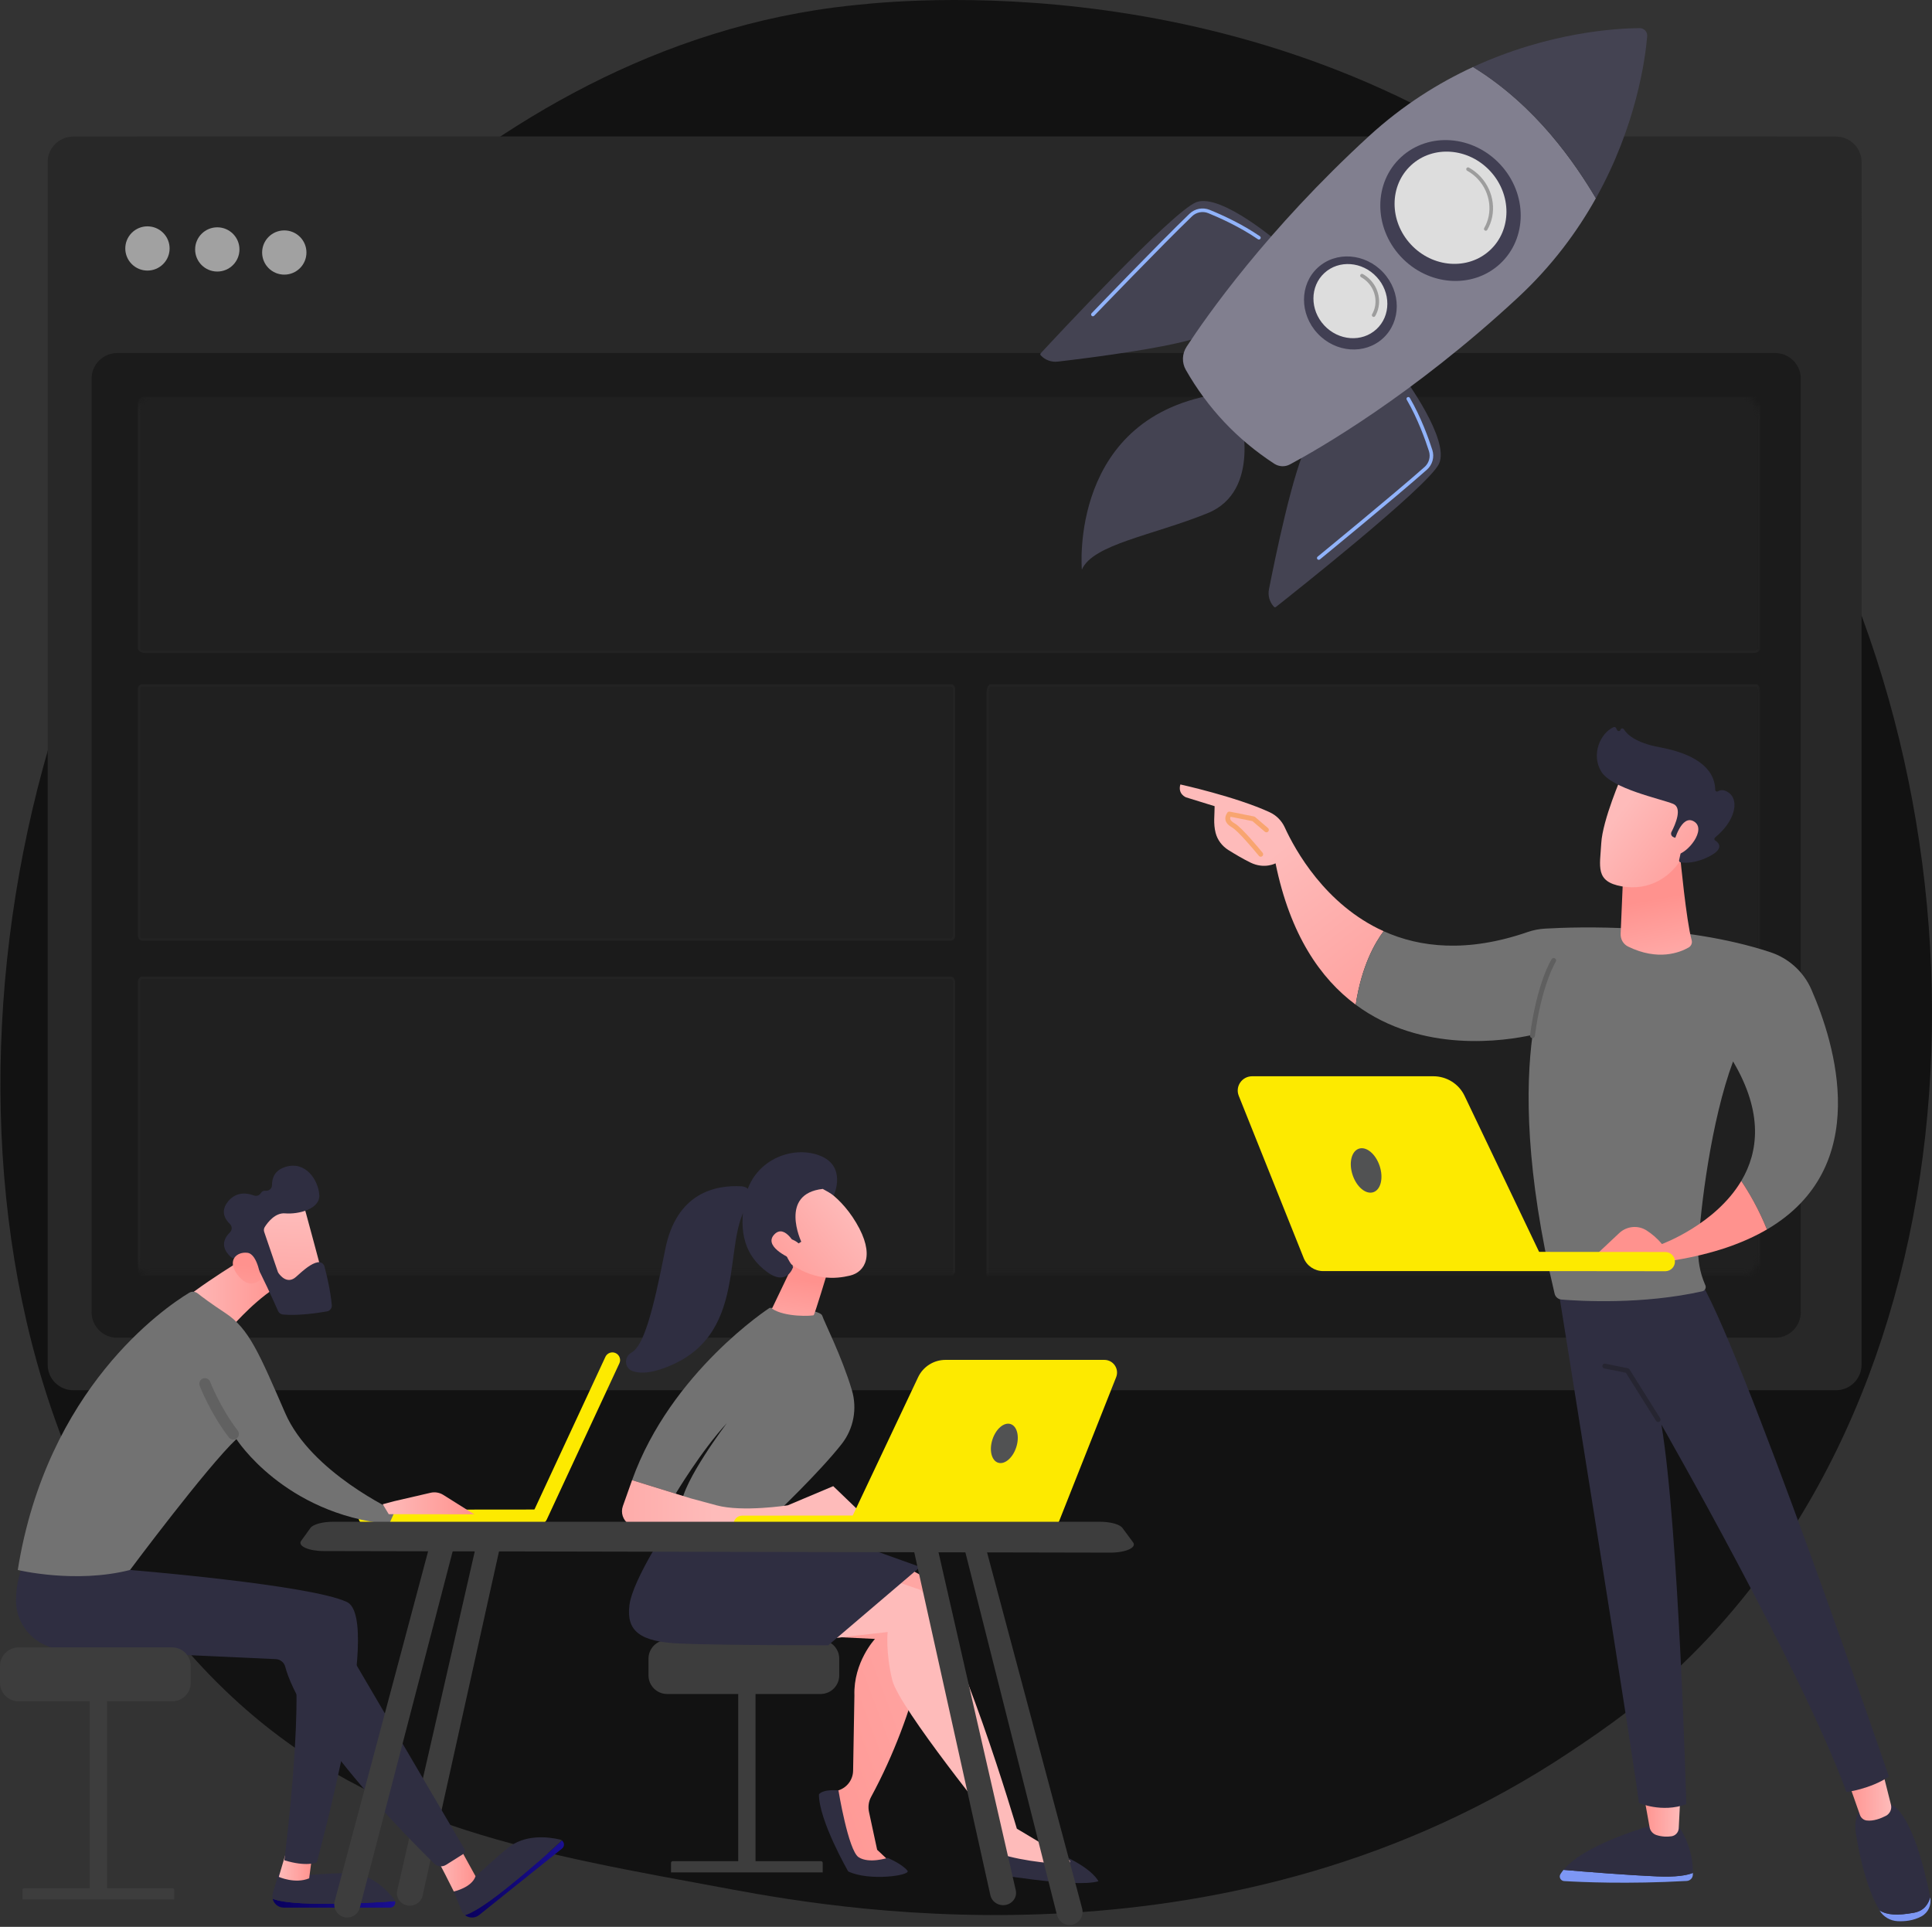 <svg xmlns="http://www.w3.org/2000/svg" width="403" height="402" viewBox="0 0 403 402" fill="none"><rect x="0" y="0" width="403" height="402" fill="#333333" stroke="none"/><g clip-path="url(#clip0_7_1275)"><path d="M354.524 343.616C344.036 354.405 334.652 360.747 327.467 365.535C257.398 412.228 177.301 398.769 152.537 394.17C112.583 386.749 78.857 381.514 49.88 355.386C-15.964 296.016 -12.762 172.166 37.551 95.447C43.516 86.35 93.753 12.031 174.024 1.558C175.987 1.303 177.452 1.157 178.735 1.021C191.153 -0.291 268.103 -7.217 330.847 45.247C339.828 52.758 354.282 66.303 367.685 86.962C416.697 162.503 416.852 279.498 354.524 343.616Z" fill="#121212"></path><path d="M382.969 290.045H15.285C12.335 290.045 9.943 287.658 9.943 284.713V33.824C9.943 30.88 12.335 28.493 15.285 28.493H382.969C385.92 28.493 388.311 30.88 388.311 33.824V284.712C388.311 287.657 385.92 290.045 382.969 290.045Z" fill="#282828"></path><path d="M370.288 279.096H24.448C21.498 279.096 19.106 276.71 19.106 273.765V78.989C19.106 76.044 21.498 73.657 24.448 73.657H370.288C373.238 73.657 375.63 76.044 375.63 78.989V273.765C375.631 276.71 373.238 279.096 370.288 279.096Z" fill="#1B1B1B"></path><path d="M388.311 61.945V46.188C388.311 36.415 380.206 28.497 370.414 28.497H28.819C19.026 28.497 10.914 36.415 10.914 46.188V61.945H388.311Z" fill="#282828"></path><path opacity="0.56" d="M34.025 55.099C35.831 53.298 35.831 50.376 34.025 48.574C32.22 46.772 29.292 46.772 27.487 48.574C25.681 50.376 25.681 53.298 27.487 55.099C29.292 56.901 32.22 56.901 34.025 55.099Z" fill="white"></path><path opacity="0.56" d="M45.325 56.653C47.879 56.653 49.949 54.587 49.949 52.039C49.949 49.491 47.879 47.425 45.325 47.425C42.772 47.425 40.702 49.491 40.702 52.039C40.702 54.587 42.772 56.653 45.325 56.653Z" fill="white"></path><path opacity="0.56" d="M59.3 57.297C61.853 57.297 63.923 55.232 63.923 52.683C63.923 50.135 61.853 48.069 59.3 48.069C56.747 48.069 54.677 50.135 54.677 52.683C54.677 55.232 56.747 57.297 59.3 57.297Z" fill="white"></path><mask id="mask0_7_1275" style="mask-type:alpha" maskUnits="userSpaceOnUse" x="28" y="82" width="339" height="184"><path d="M364.076 265.867H30.927C29.317 265.867 28 264.197 28 262.155V86.579C28 84.538 29.317 82.867 30.927 82.867H364.073C365.683 82.867 367 84.538 367 86.579V262.155C367.002 264.197 365.685 265.867 364.076 265.867Z" fill="#2C2C2C"></path></mask><g mask="url(#mask0_7_1275)"><path d="M365.728 83H30.272C29.569 83 29 83.359 29 83.803V135.197C29 135.64 29.569 136 30.272 136H365.728C366.431 136 367 135.64 367 135.197V83.803C367 83.359 366.431 83 365.728 83Z" fill="#202020" stroke="#232323" stroke-width="0.475"></path><path d="M198.36 143H29.64C29.286 143 29 143.36 29 143.803V195.197C29 195.64 29.286 196 29.64 196H198.36C198.714 196 199 195.64 199 195.197V143.803C199 143.36 198.714 143 198.36 143Z" fill="#202020" stroke="#232323" stroke-width="0.475"></path><path d="M366.394 143H206.606C206.271 143 206 143.862 206 144.924V268.076C206 269.138 206.271 270 206.606 270H366.394C366.729 270 367 269.138 367 268.076V144.924C367 143.862 366.729 143 366.394 143Z" fill="#202020" stroke="#232323" stroke-width="0.475"></path><path d="M198.36 204H29.64C29.286 204 29 204.421 29 204.939V265.061C29 265.579 29.286 266 29.64 266H198.36C198.714 266 199 265.579 199 265.061V204.939C199 204.421 198.714 204 198.36 204Z" fill="#202020" stroke="#232323" stroke-width="0.475"></path></g><path d="M258.685 86.49C258.685 86.49 263.277 102.434 251.913 107.06C240.549 111.687 227.933 113.54 225.668 118.843C225.668 118.843 222.784 86.532 254.792 82.112L258.685 86.49Z" fill="#444352"></path><path d="M292.801 78.675C292.801 78.675 302.517 91.761 300.166 96.759C297.93 101.512 268.966 124.408 266.146 126.631C266.019 126.731 265.84 126.714 265.731 126.595C264.822 125.616 264.438 124.267 264.694 122.957C265.934 116.632 269.797 97.779 272.797 92.452C276.42 86.019 292.801 78.675 292.801 78.675Z" fill="#444352"></path><path d="M275.032 116.794C275.132 116.807 275.236 116.781 275.321 116.713C275.478 116.584 291.123 103.77 297.642 97.993C298.803 96.965 299.248 95.35 298.776 93.878C298.031 91.557 296.431 87.059 294.082 83.015C293.978 82.837 293.749 82.775 293.57 82.879C293.391 82.982 293.329 83.212 293.433 83.391C295.747 87.375 297.326 91.814 298.062 94.106C298.444 95.296 298.084 96.602 297.144 97.434C290.636 103.201 275.003 116.006 274.846 116.135C274.685 116.266 274.662 116.501 274.794 116.662C274.856 116.736 274.941 116.781 275.032 116.794Z" fill="#91B3FA"></path><path d="M267.051 50.902C267.051 50.902 254.729 40.223 249.555 42.175C244.634 44.032 219.52 71.079 217.08 73.715C216.971 73.833 216.974 74.012 217.084 74.13C217.992 75.11 219.31 75.598 220.638 75.444C227.052 74.7 246.186 72.314 251.739 69.742C258.446 66.633 267.051 50.902 267.051 50.902Z" fill="#444352"></path><path d="M227.918 65.984C228.033 66 228.154 65.962 228.24 65.873C228.38 65.726 242.381 51.161 248.646 45.131C249.55 44.261 250.883 44.004 252.041 44.475C254.274 45.385 258.589 47.3 262.388 49.91C262.558 50.029 262.793 49.984 262.91 49.814C263.028 49.644 262.985 49.411 262.814 49.293C259.15 46.776 255.088 44.907 252.326 43.782C250.892 43.198 249.244 43.515 248.127 44.591C241.85 50.632 227.84 65.208 227.698 65.354C227.555 65.503 227.56 65.74 227.709 65.883C227.769 65.94 227.842 65.974 227.918 65.984Z" fill="#91B3FA"></path><path d="M332.888 41.365C329.023 48.282 323.78 55.435 316.663 62.046C294.568 82.571 274.77 93.844 269.055 96.898C268.021 97.451 266.772 97.381 265.79 96.741C258.054 91.695 251.912 85.167 247.352 77.163C246.495 75.657 246.563 73.794 247.511 72.342C251.622 66.045 264.251 47.965 285.508 28.447C292.609 21.927 300.101 17.284 307.259 13.977C320.489 22.102 328.657 34.23 332.888 41.365Z" fill="#817F8F"></path><path d="M307.26 13.977C323.072 6.675 337.258 5.901 342.011 5.867C342.94 5.861 343.67 6.648 343.592 7.572C343.192 12.282 341.332 26.257 332.889 41.365C328.658 34.23 320.49 22.102 307.26 13.977Z" fill="#444352"></path><path d="M292.243 32.793C286.505 38.093 286.473 47.372 292.173 53.519C297.873 59.666 307.145 60.352 312.883 55.053C318.622 49.753 318.653 40.473 312.954 34.326C307.254 28.179 297.982 27.493 292.243 32.793Z" fill="#413F53"></path><path d="M294.342 34.474C289.77 38.698 289.745 46.092 294.286 50.989C298.827 55.887 306.216 56.434 310.788 52.211C315.361 47.988 315.386 40.594 310.844 35.697C306.303 30.798 298.915 30.251 294.342 34.474Z" fill="#DDDDDD"></path><path d="M309.866 48.132C310.011 48.152 310.162 48.085 310.241 47.95C312.257 44.493 311.683 39.943 308.846 36.882C308.132 36.112 307.309 35.467 306.401 34.964C306.221 34.862 305.992 34.928 305.891 35.109C305.79 35.289 305.855 35.517 306.036 35.618C306.874 36.082 307.635 36.68 308.295 37.392C310.91 40.212 311.443 44.398 309.592 47.573C309.488 47.752 309.549 47.981 309.728 48.085C309.771 48.11 309.819 48.126 309.866 48.132Z" fill="#9D9D9D"></path><path d="M274.862 55.855C271.071 59.356 271.05 65.487 274.815 69.547C278.581 73.608 284.706 74.061 288.498 70.56C292.289 67.059 292.31 60.928 288.544 56.868C284.779 52.807 278.653 52.354 274.862 55.855Z" fill="#413F53"></path><path d="M276.249 56.965C273.228 59.755 273.212 64.639 276.212 67.875C279.213 71.111 284.094 71.473 287.114 68.683C290.135 65.893 290.152 61.008 287.151 57.773C284.151 54.537 279.27 54.175 276.249 56.965Z" fill="#DDDDDD"></path><path d="M286.485 66.114C286.631 66.134 286.782 66.067 286.861 65.931C288.22 63.6 287.835 60.532 285.923 58.47C285.442 57.952 284.887 57.516 284.275 57.178C284.096 57.076 283.867 57.142 283.766 57.323C283.666 57.504 283.73 57.731 283.912 57.832C284.455 58.132 284.945 58.518 285.372 58.979C287.062 60.802 287.408 63.505 286.213 65.555C286.108 65.735 286.169 65.963 286.348 66.067C286.392 66.092 286.438 66.107 286.485 66.114Z" fill="#9D9D9D"></path><path d="M326.137 390.112C330.895 390.523 339.153 391.19 345.662 391.475C349.576 391.647 351.828 391.265 353.126 390.746C353.123 390.892 353.12 391.03 353.115 391.158C353.084 391.842 352.528 392.389 351.835 392.427C339.535 393.112 329.752 392.664 326.269 392.454C325.549 392.41 325.12 391.628 325.488 391.016C325.672 390.708 325.894 390.409 326.137 390.112Z" fill="#7D97F4"></path><path d="M345.663 391.475C339.153 391.189 330.896 390.523 326.138 390.112C330.815 384.385 345.663 380.523 345.663 380.523H349.856C352.74 384.673 353.157 388.623 353.127 390.746C351.828 391.265 349.576 391.648 345.663 391.475Z" fill="#2F2E41"></path><path d="M350.562 373.69L350.17 381.44C350.128 382.28 349.498 382.984 348.655 383.106C347.817 383.225 346.696 383.24 345.506 382.846C344.774 382.602 344.23 381.987 344.095 381.236L342.738 373.692H350.562V373.69Z" fill="url(#paint0_linear_7_1275)"></path><path d="M399.231 399.053C401.295 398.682 402.229 397.298 402.619 395.82C402.622 395.833 402.625 395.847 402.627 395.86C402.93 397.418 402.227 399.035 400.819 399.803C399.119 400.732 397.26 400.89 395.815 400.814C394.267 400.732 392.846 399.906 392.064 398.582L392.053 398.562C393.608 399.554 395.791 399.67 399.231 399.053Z" fill="#7D97F4"></path><path d="M389.504 376.079H392.962C398.229 375.94 401.537 390.271 402.62 395.821C402.229 397.299 401.295 398.681 399.232 399.053C395.791 399.673 393.609 399.556 392.054 398.564C389.209 393.734 387.797 386.658 387.119 382.531C386.348 377.833 389.504 376.079 389.504 376.079Z" fill="#2F2E41"></path><path d="M392.518 368.885L394.438 376.508C394.674 377.443 394.226 378.409 393.36 378.852C392.286 379.403 390.774 379.981 389.383 379.813C388.729 379.734 388.186 379.276 387.971 378.661L385.152 370.64L392.518 368.885Z" fill="url(#paint1_linear_7_1275)"></path><path d="M324.966 268.492C324.966 268.492 342.127 375.55 341.845 376.137C341.845 376.137 346.585 378.287 351.751 376.412C351.751 376.412 350.2 319.182 346.563 297.239C346.563 297.239 375.851 348.391 385.152 373.879C385.152 373.879 390.003 373.302 394.018 370.664C394.018 370.664 362.483 278.592 354.069 266.329L324.966 268.492Z" fill="#2F2E41"></path><path d="M345.878 296.681C345.97 296.681 346.062 296.656 346.146 296.604C346.383 296.455 346.455 296.143 346.307 295.907L339.894 285.684C339.819 285.566 339.701 285.484 339.564 285.456L334.845 284.508C334.571 284.453 334.303 284.631 334.247 284.904C334.192 285.177 334.37 285.444 334.644 285.5L339.15 286.406L345.448 296.444C345.544 296.598 345.71 296.681 345.878 296.681Z" fill="#262531"></path><path d="M246.216 163.661C246.216 163.661 257.795 166.21 264.839 169.455C266.238 170.1 267.353 171.227 267.989 172.616C270.095 177.222 276.398 188.769 288.62 194.28C286.859 196.611 284.026 201.462 282.791 209.612C275.45 204.16 269.113 195.053 266.07 180.118C266.07 180.118 263.753 181.376 260.863 179.973C259.336 179.233 257.573 178.183 256.25 177.357C254.931 176.535 253.949 175.256 253.567 173.763C253.064 171.791 253.361 170.056 253.361 168.196L247.409 166.356C247.407 166.356 245.619 165.683 246.216 163.661Z" fill="url(#paint2_linear_7_1275)"></path><path d="M282.791 209.613C284.026 201.461 286.86 196.612 288.62 194.28C296.213 197.704 306.089 198.798 318.666 194.448C319.825 194.048 321.034 193.813 322.261 193.741C328.956 193.35 351.019 192.634 369.275 198.655C373.117 199.921 376.23 202.756 377.834 206.43C382.772 217.741 390.768 243.5 368.571 256.504C366.866 252.279 364.898 248.883 363.215 246.387C366.788 240.369 367.848 232.15 361.505 221.448C356.88 233.913 354.71 252.099 354.256 260.149C354.107 262.798 354.572 265.443 355.614 267.89L355.729 268.157C355.951 268.68 355.645 269.282 355.083 269.407C342.588 272.209 329.592 271.448 325.707 271.128C325.014 271.071 324.438 270.576 324.279 269.907C318.202 244.355 318.189 226.924 319.676 215.906C313.993 217.174 296.613 219.879 282.791 209.613Z" fill="#727272"></path><path d="M319.653 216.592C319.903 216.592 320.121 216.407 320.155 216.152C321.582 205.394 324.488 200.699 324.518 200.652C324.667 200.416 324.597 200.105 324.36 199.954C324.123 199.805 323.811 199.875 323.661 200.111C323.537 200.305 320.611 205.007 319.151 216.02C319.114 216.297 319.309 216.551 319.587 216.588C319.608 216.591 319.631 216.592 319.653 216.592Z" fill="#5F5F5F"></path><path d="M350.49 178.856C350.49 178.856 351.755 192.196 352.867 196.141C353.035 196.74 352.775 197.371 352.23 197.682C350.341 198.76 345.81 200.516 339.613 197.485C338.609 196.994 338.006 195.95 338.053 194.844L338.599 181.954L350.49 178.856Z" fill="url(#paint3_linear_7_1275)"></path><path d="M338.325 161.79C338.325 161.79 334.281 171.059 334.01 175.924C333.738 180.79 332.689 183.946 338.325 184.926C343.961 185.906 348.71 183.103 351.283 178.257C351.283 178.257 355.313 170.789 354.409 167.732C353.505 164.675 338.325 161.79 338.325 161.79Z" fill="url(#paint4_linear_7_1275)"></path><path d="M349.357 174.773L349.037 174.632C348.628 174.452 348.453 173.967 348.659 173.571C349.454 172.039 351.004 168.526 349.001 167.707C346.421 166.651 336.203 164.571 333.997 160.953C331.878 157.475 333.756 152.985 336.578 151.709C336.766 151.623 336.989 151.691 337.085 151.874L337.321 152.318C337.482 152.622 337.931 152.576 338.028 152.245C338.12 151.928 338.543 151.867 338.717 152.146C339.395 153.228 341.224 154.984 346.118 155.885C353.072 157.166 357.67 159.974 357.784 164.77C357.791 165.075 358.116 165.244 358.377 165.085C358.891 164.773 359.712 164.626 360.811 165.548C362.721 167.15 361.939 171.307 357.752 174.728C357.553 174.89 357.554 175.2 357.769 175.34C358.529 175.834 359.66 177.007 356.729 178.571C353.696 180.189 351.432 180.056 350.56 179.912C350.344 179.877 350.203 179.667 350.251 179.452L351.182 175.236C351.235 174.998 351.053 174.772 350.807 174.772L349.357 174.773Z" fill="#2F2E41"></path><path d="M349.182 175.663C349.182 175.663 350.724 169.741 353.383 171.402C356.044 173.063 352.003 178.036 349.865 178.258L349.182 175.663Z" fill="url(#paint5_linear_7_1275)"></path><path d="M262.983 178.74C263.095 178.74 263.208 178.704 263.302 178.626C263.518 178.45 263.552 178.131 263.375 177.915C262.937 177.378 259.052 172.635 257.555 171.791C257.01 171.484 256.685 171.167 256.616 170.873C256.583 170.733 256.606 170.575 256.684 170.397L261.25 171.31L263.837 173.526C264.05 173.707 264.37 173.684 264.552 173.472C264.733 173.26 264.71 172.94 264.497 172.759L261.81 170.457C261.745 170.4 261.666 170.362 261.581 170.345L256.526 169.334C256.325 169.294 256.12 169.378 256.006 169.547C255.636 170.096 255.513 170.606 255.631 171.106C255.772 171.696 256.237 172.208 257.058 172.671C258.185 173.307 261.434 177.132 262.592 178.552C262.689 178.677 262.835 178.74 262.983 178.74Z" fill="#F8A570"></path><path d="M349.378 262.913L331.507 263.134L337.762 257.258C339.316 255.797 341.69 255.56 343.484 256.722C344.535 257.402 345.675 258.325 346.662 259.548C346.662 259.548 357.809 255.482 363.214 246.385C364.897 248.88 366.866 252.277 368.571 256.502C363.726 259.342 357.445 261.574 349.378 262.913Z" fill="url(#paint6_linear_7_1275)"></path><path d="M347.45 265.213C347.415 265.215 347.382 265.216 347.346 265.216L301.982 265.168C300.86 265.166 299.952 264.268 299.953 263.161C299.955 262.054 300.868 261.138 301.986 261.159L347.351 261.207C348.472 261.208 349.381 262.106 349.379 263.214C349.378 264.286 348.525 265.162 347.45 265.213Z" fill="#FDEA00"></path><path d="M261.199 224.541H298.98C301.767 224.541 304.305 226.129 305.493 228.619L322.959 265.19H276.007C274.212 265.19 272.597 264.106 271.937 262.457L258.394 228.616C257.611 226.66 259.071 224.541 261.199 224.541Z" fill="#FDEA00"></path><path d="M286.462 248.733C288.022 248.22 288.615 245.771 287.787 243.263C286.959 240.754 285.023 239.137 283.463 239.65C281.903 240.163 281.31 242.612 282.138 245.121C282.967 247.629 284.903 249.246 286.462 248.733Z" fill="#515253"></path><path d="M76.317 318.176C76.344 318.178 76.372 318.178 76.4 318.178L112.384 318.141C113.273 318.141 113.993 317.421 113.992 316.536C113.991 315.65 113.266 314.918 112.379 314.934L76.395 314.97C75.506 314.97 74.786 315.69 74.787 316.576C74.789 317.434 75.466 318.134 76.317 318.176Z" fill="#FDEA00"></path><path d="M126.318 283.007C126.305 283.032 126.293 283.056 126.282 283.082L111.142 315.661C110.767 316.466 111.117 317.421 111.922 317.794C112.728 318.166 113.698 317.82 114.058 317.011L129.199 284.432C129.573 283.627 129.223 282.671 128.418 282.299C127.638 281.937 126.716 282.255 126.318 283.007Z" fill="#FDEA00"></path><path d="M153.983 389.894H157.597V350.898H153.983V389.894Z" fill="#3D3D3D"></path><path d="M139.967 390.644H171.611V388.653C171.611 388.456 171.452 388.297 171.254 388.297H140.325C140.128 388.297 139.968 388.456 139.968 388.653V390.644H139.967Z" fill="#3D3D3D"></path><path d="M135.271 349.544C135.271 351.677 137.019 353.422 139.156 353.422H171.172C173.309 353.422 175.058 351.677 175.058 349.544V346.037C175.058 343.905 173.309 342.159 171.172 342.159H139.156C137.019 342.159 135.271 343.905 135.271 346.037V349.544Z" fill="#3D3D3D"></path><path d="M182.463 324.896C182.463 324.896 187.831 325.728 193.868 329.755C194.818 330.388 195.339 331.493 195.196 332.625C194.473 338.339 191.502 356.833 181.702 374.896C181.185 375.849 181.036 376.957 181.264 378.016L182.966 385.924L186.123 388.879H177.99L172.575 374.254L174.891 373.523C176.686 372.957 177.917 371.309 177.951 369.431L178.223 353.742C177.992 346.753 182.517 341.93 182.517 341.93L169.528 341.299L182.463 324.896Z" fill="url(#paint7_linear_7_1275)"></path><path d="M189.299 390.305C190.04 391.272 181.327 392.549 176.927 390.434C176.927 390.434 170.825 379.839 170.825 374.385C170.825 374.385 171.31 373.273 174.892 373.524C174.892 373.524 176.941 386.07 179.104 387.475C181.267 388.88 185.156 387.616 185.156 387.616C185.156 387.616 188.207 388.878 189.299 390.305Z" fill="#2F2E41"></path><path d="M171.172 342.16C171.241 342.04 185.156 340.491 185.156 340.491C185.156 340.491 184.701 344.713 186.123 350.525C187.546 356.337 207.977 381.519 207.977 381.519L205.834 388.297C212.456 390.599 218.972 390.967 225.382 389.471L212.107 381.521C212.107 381.521 199.683 339.265 192.072 331.727L178.125 326.911L171.172 342.16Z" fill="url(#paint8_linear_7_1275)"></path><path d="M139.966 317.573C139.966 317.573 131.949 329.473 131.292 334.902C130.634 340.331 133.487 342.537 141.9 342.9C150.312 343.264 172.767 343.258 172.767 343.258L191.933 326.911C191.933 326.911 177.967 321.938 174.334 320.531C170.703 319.123 139.966 317.573 139.966 317.573Z" fill="#2F2E41"></path><path d="M206.644 386.016C206.644 386.016 204.338 388.245 205.896 390.725C205.896 390.725 224.165 393.957 229.125 392.491C229.125 392.491 228.095 390.145 222.51 387.475L222.923 387.79C223.444 388.19 223.138 389.022 222.482 388.985C218.802 388.775 211.184 388.101 206.644 386.016Z" fill="#2F2E41"></path><path d="M99.3 322.501C99.167 323.158 86.152 380.042 82.852 394.463C82.471 396.125 83.85 397.667 85.629 397.577C86.871 397.514 87.912 396.654 88.154 395.489L104.434 322.112L99.3 322.501Z" fill="#3D3D3D"></path><path d="M67.163 397.178C60.893 397.178 58.12 396.642 56.879 396.151C57.12 397.18 58.037 397.99 59.196 397.99H81.375C82.122 397.99 82.593 397.276 82.416 396.63C79.887 396.835 74.517 397.178 67.163 397.178Z" fill="url(#paint9_linear_7_1275)"></path><path d="M82.416 396.632C82.38 396.502 82.327 396.374 82.235 396.256C80.546 394.103 77.151 390.721 72.535 390.787C65.772 390.882 63.413 391.614 58.157 390.828L56.917 394.929C56.791 395.347 56.789 395.765 56.879 396.153C58.119 396.643 60.894 397.18 67.163 397.18C74.518 397.179 79.887 396.836 82.416 396.632Z" fill="#2F2E41"></path><path d="M59.677 386.406L58.155 391.572C58.155 391.572 61.527 393.105 64.492 391.875L65.075 387.399L59.677 386.406Z" fill="url(#paint10_linear_7_1275)"></path><path d="M105.65 393.926C100.762 397.845 98.266 399.162 96.992 399.558C97.822 400.205 99.044 400.26 99.947 399.536L117.237 385.67C117.82 385.203 117.741 384.356 117.199 383.966C115.355 385.704 111.383 389.328 105.65 393.926Z" fill="url(#paint11_linear_7_1275)"></path><path d="M117.198 383.965C117.089 383.887 116.967 383.821 116.821 383.787C114.159 383.174 109.401 382.671 105.843 385.609C100.63 389.91 99.248 391.952 94.66 394.628L96.255 398.585C96.418 398.988 96.677 399.314 96.99 399.558C98.263 399.162 100.76 397.844 105.648 393.925C111.382 389.327 115.354 385.704 117.198 383.965Z" fill="#2F2E41"></path><path d="M27.121 327.548C27.121 327.548 64.657 330.606 72.358 334.224C80.059 337.842 66.074 388.548 66.074 388.548C66.074 388.548 63.978 389.554 59.313 388.108C59.313 388.108 64.095 350.69 60.536 342.576L19.893 335.942L27.121 327.548Z" fill="#2F2E41"></path><path d="M90.932 387.505C91.28 387.822 94.661 394.627 94.661 394.627C94.661 394.627 98.425 393.815 99.192 391.437L95.805 385.295L90.932 387.505Z" fill="url(#paint12_linear_7_1275)"></path><path d="M4.512 327.235C4.512 327.235 3.289 330.173 3.338 334.077C3.407 339.475 7.757 343.856 13.16 344.126L57.536 346.146C58.472 346.188 59.266 346.835 59.501 347.742C60.543 351.768 65.641 364.129 90.556 388.796C91.219 389.452 92.25 389.564 93.041 389.066L96.587 386.83C96.959 386.595 97.079 386.109 96.856 385.729L71.019 341.695C69.662 339.461 67.48 337.845 64.944 337.198L27.124 327.549L4.512 327.235Z" fill="#2F2E41"></path><path d="M55.992 259.438C55.992 259.438 43.491 266.838 38.644 270.902L48.661 276.48C48.661 276.48 54.075 270.239 59.232 267.639L55.992 259.438Z" fill="url(#paint13_linear_7_1275)"></path><path d="M3.706 327.547C3.706 327.547 15.685 330.461 27.121 327.547C27.121 327.547 43.122 306.081 49.311 300.238C49.311 300.238 59.185 315.788 81.162 317.992L82.386 315.259C82.386 315.259 64.89 307.21 59.504 294.841C54.119 282.473 51.956 277.198 47.054 273.972C44.003 271.962 42.175 270.589 41.231 269.84C40.714 269.429 40 269.383 39.437 269.726C34.237 272.888 9.767 289.614 3.706 327.547Z" fill="#727272"></path><path d="M48.662 300.336C48.311 300.336 47.964 300.178 47.734 299.879C43.884 294.869 41.74 289.345 41.649 289.112C41.418 288.512 41.719 287.837 42.321 287.607C42.919 287.377 43.599 287.675 43.83 288.277C43.85 288.331 45.95 293.727 49.586 298.46C49.978 298.972 49.883 299.703 49.369 300.095C49.16 300.257 48.91 300.336 48.662 300.336Z" fill="#616161"></path><path d="M79.84 313.831L82.313 313.173L89.824 311.437C90.728 311.228 91.678 311.388 92.464 311.881L98.923 315.936L81.088 315.905L79.84 313.831Z" fill="url(#paint14_linear_7_1275)"></path><path d="M63.117 250.643C63.266 250.858 67.708 267.569 67.708 267.569L58.094 269.897L51.525 254.683C51.525 254.683 60.626 247.04 63.117 250.643Z" fill="url(#paint15_linear_7_1275)"></path><path d="M55.111 257.023L57.94 265.302C57.977 265.409 58.025 265.507 58.089 265.599C58.479 266.164 59.964 268.012 61.766 266.382C63.401 264.902 64.915 263.576 66.303 263.346C66.926 263.244 67.525 263.628 67.686 264.237C68.09 265.756 68.934 269.193 69.212 272.293C69.269 272.922 68.827 273.485 68.205 273.596C66.329 273.93 62.351 274.526 59.039 274.257C58.59 274.221 58.198 273.948 58.015 273.537C57.122 271.535 54.388 265.461 53.364 263.885C52.402 262.407 50.006 262.423 49.001 262.501C48.672 262.527 48.348 262.417 48.102 262.197C47.232 261.418 45.581 259.438 47.958 257.114C48.455 256.628 48.451 255.834 47.949 255.352C46.949 254.394 45.887 252.7 47.592 250.633C49.326 248.531 51.58 248.894 52.958 249.412C53.516 249.622 54.129 249.392 54.438 248.885C54.614 248.596 54.918 248.379 55.442 248.429C56.147 248.498 56.747 247.915 56.742 247.21C56.731 245.851 57.238 244.141 59.606 243.432C63.807 242.176 66.377 246.243 66.603 249.259C66.83 252.275 62.196 253.379 59.48 253.147C57.415 252.97 55.859 254.998 55.233 255.981C55.035 256.29 54.993 256.674 55.111 257.023Z" fill="#2F2E41"></path><path d="M54.426 266.892C54.426 266.892 53.805 261.653 51.627 261.374C49.45 261.095 47.308 262.86 49.444 265.82C52.102 269.5 54.426 266.892 54.426 266.892Z" fill="url(#paint16_linear_7_1275)"></path><path d="M195.433 322.399C195.566 323.057 208.581 379.94 211.881 394.361C212.262 396.023 210.883 397.566 209.104 397.475C207.863 397.412 206.821 396.552 206.579 395.388L190.299 322.011L195.433 322.399Z" fill="#3D3D3D"></path><path d="M18.712 395.534H22.325V353.422H18.712V395.534Z" fill="#3D3D3D"></path><path d="M4.696 396.286H36.341V394.295C36.341 394.098 36.181 393.938 35.983 393.938H5.053C4.856 393.938 4.696 394.098 4.696 394.295V396.286Z" fill="#3D3D3D"></path><path d="M0 351.078C0 353.211 1.749 354.956 3.886 354.956H35.902C38.038 354.956 39.787 353.211 39.787 351.078V347.571C39.787 345.439 38.038 343.693 35.902 343.693H3.886C1.749 343.693 0 345.439 0 347.571V351.078Z" fill="#3D3D3D"></path><path d="M161.649 315.997C161.649 315.997 170.985 307.125 175.58 301.249C178.064 298.073 178.844 293.891 177.695 290.029C175.596 282.974 171.869 275.668 171.528 274.532C171.007 272.789 160.54 272.861 160.54 272.861C160.54 272.861 139.942 286.202 131.849 308.802L140.937 311.626C140.937 311.626 146.316 302.621 151.63 296.895C151.63 296.895 142.434 309.018 142.111 313.982L161.649 315.997Z" fill="#727272"></path><path d="M172.795 264.79C172.685 265.152 169.954 274.192 169.74 274.379C169.527 274.566 163.749 274.877 161.029 273.022L165.644 263.382L172.795 264.79Z" fill="url(#paint17_linear_7_1275)"></path><path d="M169.453 246.748C169.453 246.748 174.563 248.342 178.588 255.099C182.614 261.855 180.438 265.365 177.351 266.117C174.263 266.87 169.574 267.254 164.178 263.16C158.781 259.066 162.833 244.914 169.453 246.748Z" fill="url(#paint18_linear_7_1275)"></path><path d="M167.139 259.058C167.139 259.058 162.429 249.059 171.619 248.045L173.931 249.346C173.931 249.346 176.75 243.278 170.943 241.072C165.135 238.866 157.104 242.108 155.469 249.786C153.834 257.465 155.683 262.143 159.952 265.329C164.221 268.514 165.446 264.315 165.446 264.315C165.446 264.315 162.986 261.188 163.682 259.32C164.379 257.451 166.593 259.41 166.593 259.41L167.139 259.058Z" fill="#2F2E41"></path><path d="M166.218 260.311C166.218 260.311 163.827 255.157 161.535 257.523C159.243 259.889 164.044 262.255 165.905 262.991L166.218 260.311Z" fill="url(#paint19_linear_7_1275)"></path><path d="M180.667 316.656L173.807 310.059L164.319 314.06C164.319 314.06 154.875 315.52 149.469 314.06C144.063 312.599 144.063 312.599 144.063 312.599L131.847 308.803L129.928 314.214C129.441 315.589 129.931 317.114 131.121 317.958C132.177 318.707 133.417 319.531 134.206 319.876C135.814 320.578 173.861 319.389 173.861 319.389L180.667 316.656Z" fill="url(#paint20_linear_7_1275)"></path><path d="M156.303 250.885C157.368 249.564 156.402 247.601 154.706 247.502C149.229 247.183 141.088 248.837 138.754 260.696C136.124 274.054 134.22 280.789 131.732 282.18C130.097 283.093 130.217 285.469 131.992 286.067C133.305 286.509 135.124 286.534 137.646 285.719C157.1 279.431 150.05 258.63 156.303 250.885Z" fill="#2F2E41"></path><path d="M154.71 319.768C154.741 319.769 154.772 319.771 154.801 319.769L194.588 319.725C195.572 319.724 196.368 318.928 196.368 317.946C196.367 316.965 195.566 316.153 194.586 316.17L154.798 316.214C153.815 316.215 153.019 317.012 153.019 317.993C153.02 318.945 153.769 319.721 154.71 319.768Z" fill="#FDEA00"></path><path d="M230.358 283.714H197.222C194.778 283.714 192.554 285.122 191.51 287.329L176.191 319.747H217.371C218.945 319.747 220.361 318.786 220.94 317.324L232.82 287.326C233.506 285.592 232.225 283.714 230.358 283.714Z" fill="#FDEA00"></path><path d="M207.013 300.336C206.294 302.562 206.825 304.725 208.198 305.166C209.571 305.607 211.266 304.16 211.983 301.932C212.701 299.706 212.17 297.543 210.797 297.102C209.426 296.662 207.731 298.11 207.013 300.336Z" fill="#515253"></path><path d="M89.915 321.337C89.748 322.025 73.851 381.531 69.82 396.616C69.356 398.354 70.653 400.062 72.436 400.062C73.678 400.062 74.763 399.207 75.064 397.989L95.063 321.203L89.915 321.337Z" fill="#3D3D3D"></path><path d="M205.628 322.886C205.795 323.574 221.692 383.079 225.722 398.165C226.186 399.903 224.89 401.61 223.107 401.61C221.865 401.61 220.78 400.756 220.479 399.538L201.122 322.886H205.628Z" fill="#3D3D3D"></path><path d="M69.512 317.486H229.383C231.618 317.486 233.569 318.014 234.126 318.77L236.358 321.791C237.162 322.877 234.801 323.936 231.586 323.929L67.541 323.6C64.361 323.595 62.041 322.547 62.818 321.471L64.759 318.779C65.31 318.018 67.267 317.486 69.512 317.486Z" fill="#3D3D3D"></path></g><defs><linearGradient id="paint0_linear_7_1275" x1="350.562" y1="378.435" x2="342.739" y2="378.435" gradientUnits="userSpaceOnUse"><stop stop-color="#FEBBBA"></stop><stop offset="1" stop-color="#FF928E"></stop></linearGradient><linearGradient id="paint1_linear_7_1275" x1="394.5" y1="374.364" x2="385.151" y2="374.364" gradientUnits="userSpaceOnUse"><stop stop-color="#FEBBBA"></stop><stop offset="1" stop-color="#FF928E"></stop></linearGradient><linearGradient id="paint2_linear_7_1275" x1="265.902" y1="177.818" x2="302.839" y2="225.968" gradientUnits="userSpaceOnUse"><stop stop-color="#FEBBBA"></stop><stop offset="1" stop-color="#FF928E"></stop></linearGradient><linearGradient id="paint3_linear_7_1275" x1="348.44" y1="208.893" x2="344.404" y2="187.664" gradientUnits="userSpaceOnUse"><stop stop-color="#FEBBBA"></stop><stop offset="1" stop-color="#FF928E"></stop></linearGradient><linearGradient id="paint4_linear_7_1275" x1="337.477" y1="169.949" x2="360.557" y2="187.644" gradientUnits="userSpaceOnUse"><stop stop-color="#FEBBBA"></stop><stop offset="1" stop-color="#FF928E"></stop></linearGradient><linearGradient id="paint5_linear_7_1275" x1="340.345" y1="166.21" x2="363.424" y2="183.905" gradientUnits="userSpaceOnUse"><stop stop-color="#FEBBBA"></stop><stop offset="1" stop-color="#FF928E"></stop></linearGradient><linearGradient id="paint6_linear_7_1275" x1="326.793" y1="223.971" x2="342.927" y2="248.219" gradientUnits="userSpaceOnUse"><stop stop-color="#FEBBBA"></stop><stop offset="1" stop-color="#FF928E"></stop></linearGradient><linearGradient id="paint7_linear_7_1275" x1="248.692" y1="332.905" x2="151.112" y2="369.389" gradientUnits="userSpaceOnUse"><stop stop-color="#FEBBBA"></stop><stop offset="1" stop-color="#FF928E"></stop></linearGradient><linearGradient id="paint8_linear_7_1275" x1="223.7" y1="344.408" x2="279.979" y2="308.92" gradientUnits="userSpaceOnUse"><stop stop-color="#FEBBBA"></stop><stop offset="1" stop-color="#FF928E"></stop></linearGradient><linearGradient id="paint9_linear_7_1275" x1="56.878" y1="397.072" x2="82.453" y2="397.072" gradientUnits="userSpaceOnUse"><stop stop-color="#09005D"></stop><stop offset="1" stop-color="#1A0F91"></stop></linearGradient><linearGradient id="paint10_linear_7_1275" x1="58.156" y1="389.38" x2="65.076" y2="389.38" gradientUnits="userSpaceOnUse"><stop stop-color="#FEBBBA"></stop><stop offset="1" stop-color="#FF928E"></stop></linearGradient><linearGradient id="paint11_linear_7_1275" x1="96.992" y1="392.014" x2="117.641" y2="392.014" gradientUnits="userSpaceOnUse"><stop stop-color="#09005D"></stop><stop offset="1" stop-color="#1A0F91"></stop></linearGradient><linearGradient id="paint12_linear_7_1275" x1="90.932" y1="389.961" x2="99.194" y2="389.961" gradientUnits="userSpaceOnUse"><stop stop-color="#FEBBBA"></stop><stop offset="1" stop-color="#FF928E"></stop></linearGradient><linearGradient id="paint13_linear_7_1275" x1="38.643" y1="267.959" x2="59.232" y2="267.959" gradientUnits="userSpaceOnUse"><stop stop-color="#FEBBBA"></stop><stop offset="1" stop-color="#FF928E"></stop></linearGradient><linearGradient id="paint14_linear_7_1275" x1="79.84" y1="313.642" x2="98.923" y2="313.642" gradientUnits="userSpaceOnUse"><stop stop-color="#FEBBBA"></stop><stop offset="1" stop-color="#FF928E"></stop></linearGradient><linearGradient id="paint15_linear_7_1275" x1="59.972" y1="252.948" x2="58.55" y2="285.808" gradientUnits="userSpaceOnUse"><stop stop-color="#FEBBBA"></stop><stop offset="1" stop-color="#FF928E"></stop></linearGradient><linearGradient id="paint16_linear_7_1275" x1="47.839" y1="286.548" x2="51.657" y2="264.077" gradientUnits="userSpaceOnUse"><stop stop-color="#FEBBBA"></stop><stop offset="1" stop-color="#FF928E"></stop></linearGradient><linearGradient id="paint17_linear_7_1275" x1="164.494" y1="284.384" x2="167.195" y2="267.018" gradientUnits="userSpaceOnUse"><stop stop-color="#FEBBBA"></stop><stop offset="1" stop-color="#FF928E"></stop></linearGradient><linearGradient id="paint18_linear_7_1275" x1="177.889" y1="251.815" x2="155.655" y2="270.326" gradientUnits="userSpaceOnUse"><stop stop-color="#FEBBBA"></stop><stop offset="1" stop-color="#FF928E"></stop></linearGradient><linearGradient id="paint19_linear_7_1275" x1="176.255" y1="249.853" x2="154.021" y2="268.364" gradientUnits="userSpaceOnUse"><stop stop-color="#FEBBBA"></stop><stop offset="1" stop-color="#FF928E"></stop></linearGradient><linearGradient id="paint20_linear_7_1275" x1="148.928" y1="314.451" x2="98.003" y2="314.451" gradientUnits="userSpaceOnUse"><stop stop-color="#FEBBBA"></stop><stop offset="1" stop-color="#FF928E"></stop></linearGradient><clipPath id="clip0_7_1275"><rect width="403" height="402" fill="white"></rect></clipPath></defs></svg>